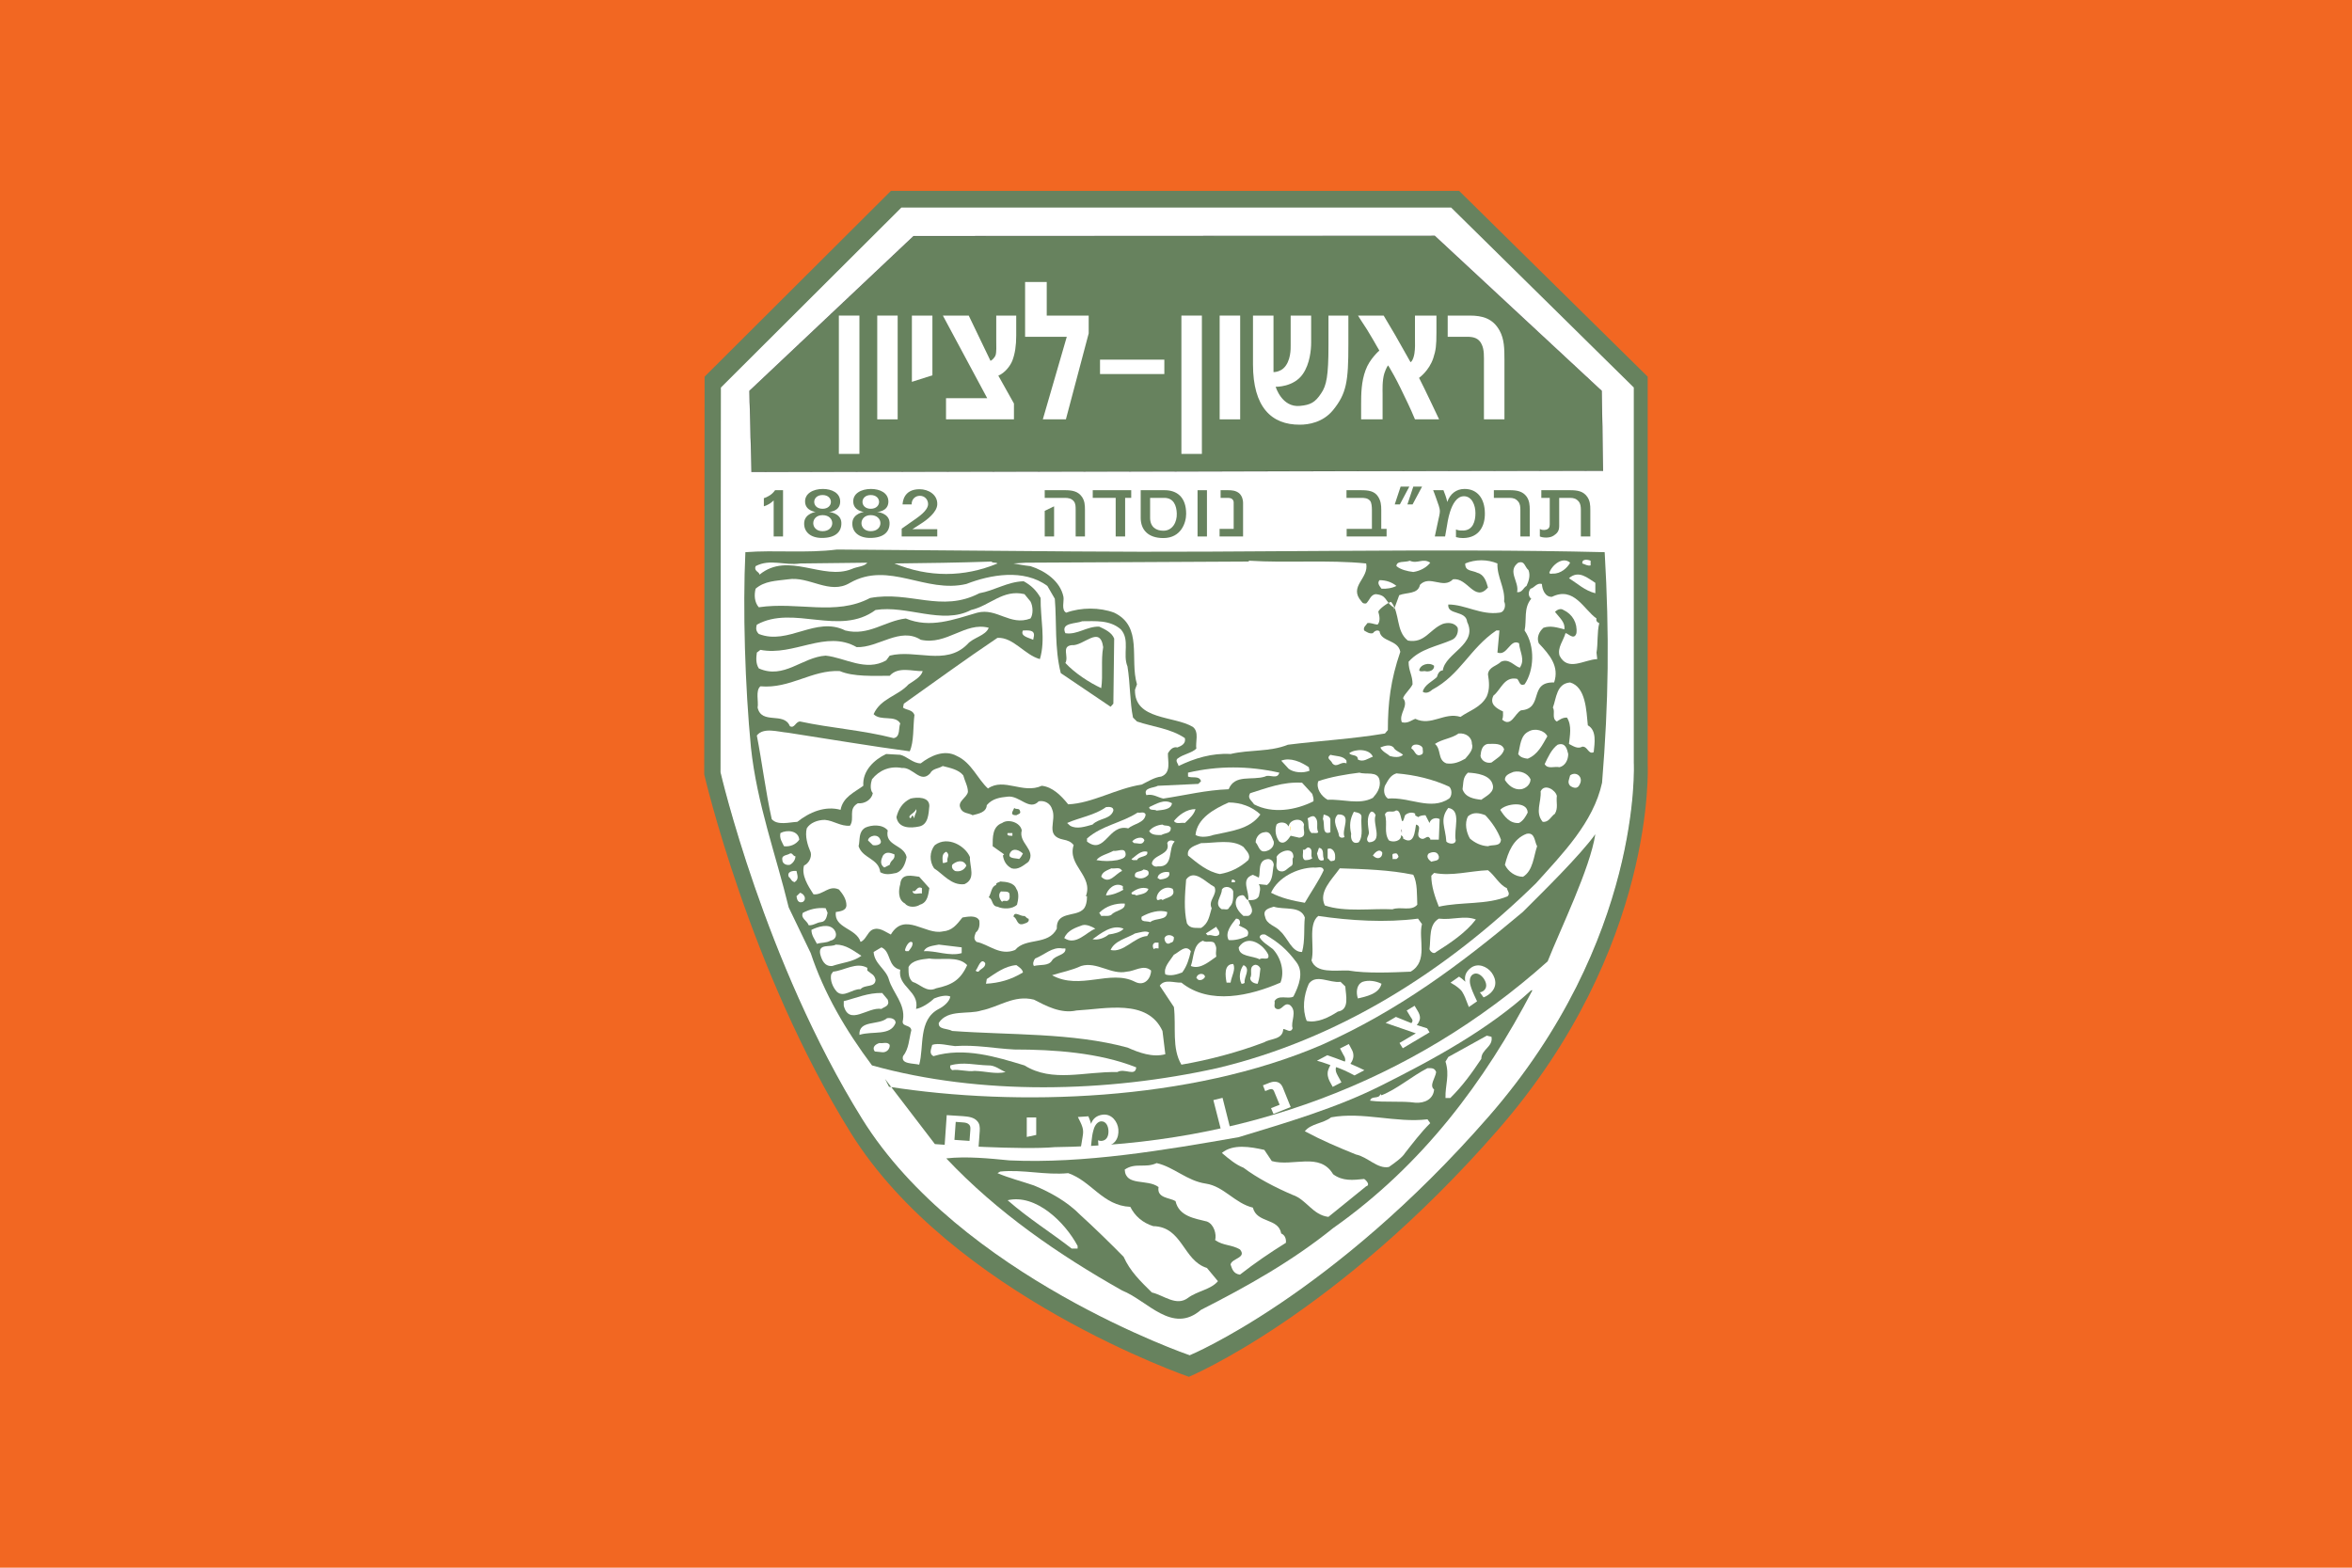 <?xml version="1.0" encoding="utf-8"?>
<!-- Generator: Adobe Illustrator 15.0.0, SVG Export Plug-In . SVG Version: 6.00 Build 0)  -->
<!DOCTYPE svg PUBLIC "-//W3C//DTD SVG 1.1//EN" "http://www.w3.org/Graphics/SVG/1.1/DTD/svg11.dtd">
<svg version="1.1" id="Layer_1" xmlns="http://www.w3.org/2000/svg" xmlns:xlink="http://www.w3.org/1999/xlink" x="0px" y="0px"
	 width="1766.846px" height="1177.897px" viewBox="0 0 1766.846 1177.897" enable-background="new 0 0 1766.846 1177.897"
	 xml:space="preserve">
<rect fill="#F26722" width="1766.846" height="1177.897"/>
<g>
	<path fill="#67825E" d="M669.265,143.42h426.851l141.639,139.584v291.449c0,0,6.995,137.625-112.741,274.759
		c-121.684,139.421-231.908,185.266-231.908,185.266S714.893,973.207,638.961,850.96
		c-75.974-122.219-109.948-269.144-109.948-269.144l0.287-298.813L669.265,143.42z"/>
	<path fill="#FFFFFF" d="M677.308,156.422h412.637l136.924,134.938v281.746c0,0,6.759,133.038-108.988,265.607
		c-117.628,134.775-224.186,179.096-224.186,179.096s-172.276-59.231-245.681-177.409
		c-73.442-118.148-106.286-260.18-106.286-260.18l0.278-288.86L677.308,156.422z"/>
	<path fill="none" stroke="#FFFFFF" stroke-width="0.906" stroke-miterlimit="3.864" d="M677.308,156.422h412.637l136.924,134.938
		v281.746c0,0,6.759,133.038-108.988,265.607c-117.628,134.775-224.186,179.096-224.186,179.096s-172.276-59.231-245.681-177.409
		c-73.442-118.148-106.286-260.18-106.286-260.18l0.278-288.86L677.308,156.422z"/>
	<path fill="#94B845" d="M1112.412,417.455c-12.235,0.595-17.999,6.944-30.196,6.944c-16.319,0-25.632-4.604-41.896-6.944
		c0,4.03-4.621,5.167-4.621,9.246c0,7.957,13.985,7.957,13.985,16.005c0,9.734-6.994,14.296-6.994,24.058
		c0,11.449,16.266,13.749,16.266,25.219c0,20.598-4.576,33.138-13.923,51.493c10.424,1.132,16.252,2.313,26.732,2.313
		c24.432,0,36.598-16.582,52.243-34.388c10.506-11.978,25.59-17.701,25.59-34.34c0-27.488-11.639-59.605-39.496-59.605
		c-21.499,0-38.337,6.31-51.146,22.958L1112.412,417.455z"/>
	<path fill="none" stroke="#3B4A85" stroke-width="0.208" stroke-miterlimit="3.864" d="M1112.412,417.455
		c-12.235,0.595-17.999,6.944-30.196,6.944c-16.319,0-25.632-4.604-41.896-6.944c0,4.03-4.621,5.167-4.621,9.246
		c0,7.957,13.985,7.957,13.985,16.005c0,9.734-6.994,14.296-6.994,24.058c0,11.449,16.266,13.749,16.266,25.219
		c0,20.598-4.576,33.138-13.923,51.493c10.424,1.132,16.252,2.313,26.732,2.313c24.432,0,36.598-16.582,52.243-34.388
		c10.506-11.978,25.59-17.701,25.59-34.34c0-27.488-11.639-59.605-39.496-59.605c-21.499,0-38.337,6.31-51.146,22.958
		L1112.412,417.455z"/>
	<polygon fill="#67825E" points="564.599,354.609 562.978,293.719 686.266,177.404 1077.891,177.297 1203.223,293.719 
		1204.188,353.728 	"/>
	<polygon fill="none" stroke="#1B181D" stroke-width="0.146" stroke-miterlimit="3.864" points="564.599,354.609 562.978,293.719 
		686.266,177.404 1077.891,177.297 1203.223,293.719 1204.188,353.728 	"/>
	<path fill="#FFFFFF" d="M632.354,374.499c0.903,3.508-1.495,4.064-3.605,5.554c-2.896,0.304-6.425-0.356-6.425-3.501
		c-0.344-1.796,0-3.828,2.07-4.145C627.359,372.167,630.302,372.406,632.354,374.499"/>
	<path fill="#FFFFFF" d="M671.899,374.499c1.169,3.152-1.476,4.928-4.082,4.928c-2.696,1.169-3.56-1.775-5.104-2.875
		c-1.16-2.621,2.128-3.828,3.606-4.145C668.62,372.167,670.424,372.723,671.899,374.499"/>
	<path fill="#67825E" d="M806.53,414.33c134.372,1.188,270.776-2.579,398.925,0.559c3.588,62.319,2.992,112.133-1.966,173.215
		c-6.51,29.937-29.87,53.526-49.698,75.609c-68.457,66.958-149.076,117.313-239.46,138.86
		c-82.956,18.353-177.745,20.656-259.281-2.072c-19.778-26.438-35.986-54.093-46.035-84.374l-16.541-34.34
		c-9.406-38.978-23.916-77.997-28.354-120.168c-4.46-45.963-6.174-104.185-4.18-146.731c22.477-1.728,45.777,0.926,68.819-1.986
		L806.53,414.33z"/>
	<path fill="#FFFFFF" d="M1179.499,422.789c-2.069,3.825-7.061,8.446-12.944,8.186c-0.971,0-2.093,0.569-2.725-0.591
		C1165.842,424.495,1173.945,417.859,1179.499,422.789"/>
	<path fill="#FFFFFF" d="M1194.878,424.819c-2.348,0.557-4.189-0.864-6.203-1.455c-0.557-3.761,4.448-2.872,6.203-2.055V424.819z"/>
	<path fill="#FFFFFF" d="M1026.282,423.365c2.333,11.353-13.596,17.164-3.528,28.537c0.902,1.496,2.016,1.724,3.528,1.496
		c2.599-2.39,3.224-6.426,7.089-6.985c8.581,0.806,6.664,4.922,12.888,9.611c1.734-0.327,0.363,3.529,1.188,1.169
		c1.268-3.71,2.417-6.186,3.652-9.975c5.623-2.315,14.146-0.574,15.613-7.823c7.382-7.632,17.431,3.5,24.767-4.103
		c10.989-1.707,16.303,17.765,26.305,6.155c-1.161-4.144-2.666-9.685-7.933-11.064c-3.909-2.034-9.442-0.941-9.135-7.02
		c7.646-3.185,16.519-3.185,24.172,0c-0.337,10.518,5.928,18.333,5.027,28.537c1.466,2.587,0.604,8.131-3.521,8.438
		c-13.902,2.014-25.679-6.146-38.424-6.146c-0.911,8.161,13.292,4.131,14.189,13.123c8.276,16.897-16.566,23.315-18.294,36.403
		c-2.685,0-3.814,2.875-4.421,4.919c-3.002,3.174-9.463,5.801-10.653,11.085c2.31,1.726,5.302,0.239,7.06-1.465
		c21.295-11.372,28.104-30.858,48.164-44.534h2.379l-1.507,16.57c7.421,2.953,9.444-10.711,16.245-6.989
		c0.554,6.738,4.747,12.242,0.554,18.388c-4.113-1.235-8.208-7.307-14.153-4.459c-3.247,3.224-9.146,3.837-9.75,9.36
		c0.91,5.831,1.454,11.06-0.882,16.611c-4.409,8.446-13.271,10.744-19.755,15.455c-12.111-3.854-21.939,7.238-33.926,1.44
		c-2.733,0.892-5.637,3.749-10.145,2.568c-2.568-6.385,5.668-12.485,0.909-18.073c1.206-3.406,5.374-6.646,7.147-10.407
		c0-6.961-2.975-9.972-2.975-16.955c8.554-9.834,21.564-11.561,32.736-16.548c3.625-1.765,4.784-6.072,4.133-9.012
		c-2.35-4.047-7.604-4.047-11.161-2.897c-10.011,4.122-13.608,14.864-26.282,12.513c-9.158-7.239-5.736-20.607-12.552-29.053
		c-2.083,0.296-9.32,5.436-9.599,7.488c0.88,2.953,1.705,7.25-0.617,9.609c-2.664-0.26-5.561-1.707-7.648-1.124
		c-0.886,1.697-3.301,2.905-2.398,5.515c2.04,1.19,3.846,2.607,6.521,2.033c1.129-1.457,3.241-2.858,5.023-1.457
		c1.171,8.169,13.857,6.136,15.623,15.44c-7.321,21.208-9.351,38.699-9.351,58.798l-2.198,2.59
		c-24.479,4.083-49.571,5.502-72.895,8.438c-13.869,5.571-28.344,3.488-43.072,6.961c-13.936-0.823-27.186,3.242-39.049,9.033
		c-0.247-1.736-2.627-3.78-0.884-5.512c4.507-3.521,10.742-4.105,14.224-7.568c-0.824-4.631,2.302-12.523-2.608-16.302
		c-13.951-8.459-44.031-4.969-43.479-27.92l1.495-4.069c-5.646-18.986,4.672-43.379-17.144-53.851
		c-10.896-4.066-24.798-4.066-36.019,0c-3.862-2.016-1.472-8.687-2.067-11.902c-2.379-11.707-13.609-19.502-24.791-23.061
		c-5.311-0.557-9.212-1.421-12.752-2.012l9.158-0.576l167.165-0.855l0.873-0.624C966.257,423.113,997.92,420.485,1026.282,423.365"
		/>
	<path fill="#FFFFFF" d="M1074.412,422.789c-2.349,3.155-7.059,6.155-12.724,6.98c-4.711-0.576-9.492-1.775-12.678-4.393
		c0-4.316,6.493-2.587,10.027-4.066C1064.919,423.956,1068.783,419.028,1074.412,422.789"/>
	<path fill="#FFFFFF" d="M749.323,423.365c-25.202,10.518-51.762,10.518-77.424,0c22.745-0.251,49.002-0.576,72.867-1.431
		C746.021,423.365,748.094,422.243,749.323,423.365"/>
	<path fill="#FFFFFF" d="M651.533,422.789c-2.11,2.912-7.689,2.912-11.556,4.681c-21.842,9.012-47.762-13.428-69.415,4.294
		c-0.221-2.311-4.42-2.57-2.934-6.387c10.892-5.773,21.882-0.258,33.407-2.012L651.533,422.789z"/>
	<path fill="#FFFFFF" d="M1148.218,428.351c1.537,4.045,0.261,8.131-1.477,11.89c-2.349,1.208-3.24,5.252-7.075,4.664
		c1.772-7.857-7.682-15.71,0.816-22.106C1145.542,421.069,1145.293,425.953,1148.218,428.351"/>
	<path fill="#FFFFFF" d="M786.787,440.24l5.6,9.646c1.495,17.742-0.299,36.979,4.49,55.867l37.422,25.274l2.074-2.311l0.613-48.93
		c-1.803-4.613-6.827-6.887-11.246-8.976c-9.439-0.254-16.562,6.405-25.434,4.947c-3.795-8.13,8.016-6.98,12.735-8.994
		c9.396,0,20.662-1.171,28.968,6.136c7.068,8.056,1.169,18.604,4.975,27.85c2.094,12.827,1.777,27.116,4.155,38.43l2.98,2.933
		c12.113,4.066,25.396,5.257,35.978,12.485c0.943,4.144-2.617,5.872-5.609,7.011c-3.211-0.834-5.608,1.754-7.111,4.346
		c-0.243,5.826,2.713,14.593-4.99,17.51c-5.289,0.582-10.017,3.759-14.748,6.039c-19.192,2.934-36.906,14.019-55.183,14.844
		c-5.36-6.654-11.804-13.082-19.858-13.941c-14.155,6.406-28.311-6.36-40.41,2.031c-7.689-6.94-12.407-19.493-23.357-24.402
		c-9.427-5.257-20.072,0-27.157,5.532c-5.878,0-10.336-5.291-15.371-6.445l-10.596-0.594c-8.842,4.163-17.98,12.591-17.154,23.878
		c-6.741,4.985-15.294,8.407-17.098,18.066c-11.596-3.224-23.415,1.773-32.487,9.025c-5.908,0.294-15.077,2.903-19.227-2.055
		c-4.69-21.229-7.394-43.661-11.19-62.8c4.947-6.463,15.975-2.685,23.34-2.108c30.424,4.679,63.16,10.241,91.517,13.972
		c3.3-7.221,2.389-18.326,3.549-27.34c-1.477-4.083-5.908-3.46-8.591-5.506l0.613-2.943c23.875-16.882,46.047-33.168,70.346-49.468
		c12.031-0.574,20.263,12.803,31.853,15.969c4.424-14.531,0.308-30.506,0.579-45.905c-3.225-5.831-7.346-9.609-12.736-12.575
		c-12.092,0.301-21.835,6.974-33.343,9.016c-28.612,14.835-51.972-2.042-82.053,3.559c-25.756,13.633-54.062,2.59-83.608,6.961
		c-3.305-3.779-3.555-9.293-2.386-13.942c6.81-5.85,15.095-5.85,24.261-7.039c16.149-2.629,31.249,11.926,46.623,2.654
		c29.293-16.637,56.729,8.135,87.453,0.823C743.941,431.771,769.019,427.162,786.787,440.24"/>
	<path fill="#FFFFFF" d="M1198.436,437.941v7.801c-8.016-2.031-13.318-7.217-19.811-11.305
		C1186.026,427.994,1192.799,434.438,1198.436,437.941"/>
	<path fill="#FFFFFF" d="M1049.011,440.24c-3.271,1.765-7.991,2.33-11.211,2.091c-1.21-1.803-3.597-4.105-1.477-6.416
		C1041.02,435.916,1045.451,437.305,1049.011,440.24"/>
	<path fill="#FFFFFF" d="M1165.842,448.429c16.608-8.189,23.936,9.615,33.476,16.282c-0.585,1.745,0.54,2.917,2.063,3.512
		c-1.748,6.95-0.875,15.418-2.063,22.081l0.54,4.913c-9.715,0.331-22.134,9.692-28.319-2.601
		c-1.755-6.043,2.954-11.315,4.472-16.858c1.714-0.251,6.44,5.829,8.223,0c0.885-7.535-2.922-14.268-9.74-17.434
		c-2.054-1.485-4.709-0.279-6.404,1.401c3.45,4.419,7.922,7.903,7.058,13.174c-5.629-1.534-10.427-2.98-15.687-1.225
		c-3.264,2.931-5.297,7.247-3.541,11.64c8.266,8.737,15.62,17.435,11.546,29.458c-19.544-0.574-7.453,19.725-24.845,20.933
		c-4.728,2.308-7.376,13.052-14.194,6.952c0.875-1.695,0.644-4.065,0.644-6.101c-5.053-2.338-10.375-5.56-7.174-11.909
		c5.639-4.388,8.021-14.593,17.771-12.587c1.772,1.504,1.772,5.856,5.627,4.13c7.021-10.222,8.218-28.516,0-40.465
		c1.715-7.825-0.91-16.886,4.986-23.839c-2.359-1.784-2.359-5.274-0.524-7.554c2.884-0.634,4.657-4.645,8.534-3.562
		C1158.508,442.905,1160.655,448.669,1165.842,448.429"/>
	<path fill="#FFFFFF" d="M774.1,451.902c2.054,3.795,2.054,9.895,0,12.81c-15.358,5.845-25.104-8.169-39.907-4.372
		c-18.002,5.253-35.442,11.939-53.738,4.372c-15.612,1.745-28.048,13.385-45.451,9.014c-22.189-11.047-42.778,11.352-64.995,2.607
		c-1.988-2.022-2.379-4.054-1.45-6.998c27.453-15.152,61.974,9.042,89.17-11.011c23.609-3.834,50.21,11.335,71.745,0
		c14.202-3.241,23.942-15.753,40.121-11.911L774.1,451.902z"/>
	<path fill="#FFFFFF" d="M742.744,471.675c-2.35,6.117-11.775,7.247-16.194,12.539c-16.282,16.246-38.732,3.473-58.196,8.403
		l-2.647,3.566c-15.36,8.728-30.992-2.1-45.481-3.566c-17.71,1.169-31.288,18.037-50.199,9.599
		c-2.396-3.742-1.994-8.132-1.468-11.919l2.675-2.025c25.336,4.969,48.992-15.371,72.303-2.042
		c16.292,0.636,32.525-15.418,48.138-5.542C711.179,485.077,725.024,466.975,742.744,471.675"/>
	<path fill="#FFFFFF" d="M776.709,477.792l-0.556,2.895c-2.936-1.438-10.04-2.59-7.7-6.97
		C771.713,473.716,777.322,472.891,776.709,477.792"/>
	<path fill="#FFFFFF" d="M828.722,486.229c-1.793,9.953,0,21-1.469,30.817c-9.148-4.274-19.831-11.294-26.936-18.889
		c2.779-4.926-3.222-12.496,4.757-13.416C813.942,485.662,826.314,469.321,828.722,486.229"/>
	<path fill="#67825E" d="M1077.307,500.242c0.318,3.478-3.845,4.879-7.049,3.976c-1.466,0-3.25,0.692-4.15-0.499
		C1066.712,499.367,1073.462,497.235,1077.307,500.242"/>
	<path fill="#FFFFFF" d="M693.151,504.218c-1.152,4.411-6.771,7.346-10.647,9.985c-7.947,8.773-20.941,10.402-26.235,22.389
		c5.294,5.512,16.246,0.307,20.022,7.01c-1.455,2.865,0.318,10.136-4.959,10.996c-23.598-6.059-47.299-7.524-70.296-12.494
		c-3.489,0-4.142,5.554-7.689,3.499c-4.401-11.047-21.25-0.864-24.223-13.944c0.884-4.38-1.782-12.788,2.108-15.992
		c22.44,1.977,38.635-12.526,59.615-11.449c10.329,4.411,25.421,3.54,37.506,3.54C674.836,500.459,685.479,504.544,693.151,504.218"
		/>
	<path fill="#FFFFFF" d="M1192.799,544.98c6.834,3.808,5.081,13.419,4.41,20.168c-4.086,1.964-4.41-4.374-8.534-4.155
		c-3.549,2.053-7.067-0.524-10.05-2.042c0.605-6.078,2.357-13.598-1.469-19.762c-3.221-0.238-5.916,1.814-7.64,2.923
		c-4.163-2.355-0.972-7.315-2.975-10.453c2.656-7.063,2.656-18.083,12.964-18.887
		C1191.295,516.245,1191.646,533.697,1192.799,544.98"/>
	<path fill="#FFFFFF" d="M1162.381,553.22c-3.863,6.634-7.036,13.635-14.757,16.834c-2.628-0.279-5.581-0.917-7.142-3.527
		c1.561-5.745,1.561-13.886,7.735-16.858C1152.968,546.757,1160.376,548.788,1162.381,553.22"/>
	<path fill="#FFFFFF" d="M1105.717,558.952c1.451,4.103-2.327,7.903-5.001,11.103c-4.164,2.324-8.605,4.357-14.212,3.512
		c-6.781-2.667-3.549-10.511-8.565-14.614c5.575-3.74,12.41-4.008,17.74-7.823C1101.013,550.544,1105.717,553.744,1105.717,558.952"
		/>
	<path fill="#FFFFFF" d="M1129.915,563.055c-1.183,4.703-5.899,7-9.506,9.882c-3.787,0.898-7.63-1.412-8.255-4.913
		c0.338-3.739,1.178-8.457,5.618-9.072C1122.203,558.952,1128.425,558.107,1129.915,563.055"/>
	<path fill="#FFFFFF" d="M1068.792,562.48c-0.335,0.574,1.18,4.047-1.438,4.641c-4.133,1.766-4.525-3.759-7.094-4.641
		C1060.26,557.849,1068.205,558.962,1068.792,562.48"/>
	<path fill="#FFFFFF" d="M1178.068,566.527c0,4.163-2.059,8.784-6.53,9.917c-3.853-0.883-8.831,1.746-11.162-2.321
		c2.331-4.978,5.218-11.335,9.708-14.557C1176.01,557.553,1177.156,562.788,1178.068,566.527"/>
	<path fill="#FFFFFF" d="M1053.977,567.121c-2.34,2.342-7.086,1.773-9.964,0.913c-1.801-1.794-5.655-3.204-7.076-6.426
		c2.927-1.139,7.278-2.657,9.954,0C1047.774,563.938,1052.196,565.399,1053.977,567.121"/>
	<path fill="#FFFFFF" d="M1031.29,568.561c-3.55,1.208-7.105,4.375-11.237,2.129c0-4.163-4.729-2.416-6.493-4.748
		C1018.018,562.48,1028.881,562.48,1031.29,568.561"/>
	<path fill="#FFFFFF" d="M1011.499,571.533v2.033c-4.481-1.786-7.156,3.76-10.609,0c-0.937-2.667-5.022-3.512-1.502-6.445
		C1003.521,568.275,1009.139,567.757,1011.499,571.533"/>
	<path fill="#FFFFFF" d="M983.191,576.444l0.516,2.666c-4.956,1.975-11.812,1.429-15.659-1.477l-5.579-6.099
		C969.274,568.887,977.188,572.367,983.191,576.444"/>
	<path fill="#FFFFFF" d="M723.605,582.561c1.178,4.412,3.508,8.208,3.508,12.474c-0.901,4.444-7.979,7.029-5.675,11.999
		c1.569,4.372,6.298,3.701,9.176,5.482c4.21-1.111,10.347-2.003,10.662-7.557c4.171-4.945,9.791-5.792,15.659-6.385
		c8.88-1.152,16.273,11.046,23.359,3.49c4.641-0.861,8.813,1.748,10.018,5.85c3.858,8.688-5.932,20.042,8.578,22.956
		c2.942,0.576,5.637,1.427,7.648,4.105c-4.898,15.371,15.01,23.003,9.167,38.415h0.863c0,3.221-0.526,8.397-3.527,10.441
		c-5.974,4.938-19.773,1.141-19.16,13.97c-6.5,12.792-23.388,6.387-31.298,15.967c-11.517,4.669-19.84-4.305-28.988-6.069
		c-2.627-2.322-1.436-4.413-0.603-7.02c2.989-2.299,2.989-6.368,2.695-8.955c-2.093-4.43-8.872-2.954-12.681-2.36
		c-4.466,5.554-7.689,9.915-14.821,10.462c-12.945,2.925-28.674-15.085-38.971,2.34c-4.374-2.022-8.804-6.08-14.155-3.499
		c-3.527,2.011-4.715,7.629-8.612,9.031c-3.202-10.463-20.038-10.167-18.581-22.421c2.98-0.538,7.729-0.859,7.978-4.969
		c0-4.657-2.587-8.377-5.543-11.907c-7.679-3.784-12.175,4.402-19.216,3.529c-4.141-6.388-9.166-14.288-7.097-21.584
		c3.789-1.736,5.878-6.398,5.025-9.839c-2.397-5.532-4.419-12.246-2.973-18.083c2.359-4.066,7.979-6.396,13.598-6.396
		c6.771,0.574,11.814,4.965,18.873,4.372c3.854-5.524-1.765-12.485,5.941-16.867c4.95,0.573,10.302-2.621,11.213-7.565
		c-2.368-2.667-1.562-7.574-0.606-10.471c5.352-6.676,13.293-10.185,22.479-8.461c8.243-0.851,13.854,11.949,21.21,4.049
		c1.801-3.759,6.232-3.452,9.437-5.524C713.9,577.035,720.008,578.189,723.605,582.561"/>
	<path fill="#FFFFFF" d="M961.031,580.547c-1.546,5.524-7.407,0.912-10.682,2.917c-9.984,3.202-22.729-2.005-27.369,9.54
		c-17.146,0.621-31.939,4.418-49.105,7.011c-4.104-0.847-7.642-3.74-12.716-2.592c-2.685-5.829,5.667-5.244,8.611-7.017
		l30.416-1.421l2.016-2.011c-1.197-4.412-6.77-2.121-9.753-3.509v-2.917C914.926,575.312,937.682,575.312,961.031,580.547"/>
	<path fill="#FFFFFF" d="M1121.312,589.503c1.782,5.888-5.304,8.803-8.532,11.41c-5.611-0.632-12.063-1.745-14.107-7.919
		c0.834-5.18,0-8.688,4.035-12.446C1109.248,580.805,1119.557,582.273,1121.312,589.503"/>
	<path fill="#FFFFFF" d="M1149.755,585.497c0,4.006-3.587,6.94-7.136,7.507c-5.313,0.621-9.445-2.878-12.1-6.933
		c-0.282-3.798,3.826-4.986,6.46-6.117C1142.312,578.821,1147.624,581.084,1149.755,585.497"/>
	<path fill="#FFFFFF" d="M1036.323,586.071c1.161,5.753-2.12,10.204-5.033,13.409c-10.039,5.491-22.708,0.801-33.948,1.433
		c-4.764-2.607-8.877-8.476-7.074-13.931c9.126-3.251,21.231-5.263,30.983-6.443
		C1026.282,582.262,1034.816,579.109,1036.323,586.071"/>
	<path fill="#FFFFFF" d="M1088.603,591.038c2.292,1.956,2.292,6.963,0,8.977c-13.872,9.357-29.858-1.43-46.027,0
		c-3.085-2.321-3.317-6.39-2.188-9.609c2.188-3.74,3.819-7.845,8.623-9.331C1063.221,582.262,1076.443,585.497,1088.603,591.038"/>
	<path fill="#FFFFFF" d="M1186.611,589.503c-1.494,3.49-4.676,2.665-7.105,0.903c-2.35-2.592-0.621-4.909,0-7.845
		C1184.226,579.109,1189.783,584.046,1186.611,589.503"/>
	<path fill="#FFFFFF" d="M985.789,596.505c0.546,1.81,1.178,3.51,0.893,5.56c-13.31,6.695-30.703,9.571-44.609,2.291
		c-2.042-3.152-5.291-4.631-2.923-8.388c12.38-3.789,24.469-8.745,38.978-7.853L985.789,596.505z"/>
	<path fill="#FFFFFF" d="M1169.517,598c-0.615,5.214,1.15,8.756-1.429,13.405c-3.07,2.005-4.529,6.635-9.208,6.08
		c-5.925-7.232-0.939-14.537-1.534-22.958C1160.376,588.381,1168.545,593.625,1169.517,598"/>
	<path fill="#67825E" d="M698.136,605.555c-0.584,6.08-0.807,13.998-7.624,15.429c-6.808,1.429-15.676,1.429-17.086-7.009
		c1.41-5.811,4.392-11.027,10.613-13.953C688.997,598.813,698.136,598.594,698.136,605.555"/>
	<path fill="#FFFFFF" d="M880.414,603.522c-0.689,4.95-7.152,4.95-11.546,5.532c-1.495-1.139-5.601,0.327-5.601-2.617
		C868.561,604.106,874.479,600.023,880.414,603.522"/>
	<path fill="#FFFFFF" d="M946.819,611.961c-7.986,11.372-22.755,12.494-35.425,15.418c-2.921,1.139-9.441,2.339-13.31,0
		c1.192-12.792,14.512-19.794,24.902-24.432C932.034,602.948,940.617,606.112,946.819,611.961"/>
	<path fill="#FFFFFF" d="M1147.624,610.513c-1.468,2.897-3.241,6.089-6.503,7.845c-7.075,0.621-11.206-5.268-14.135-9.886
		C1131.052,603.791,1147.305,601.491,1147.624,610.513"/>
	<path fill="#FFFFFF" d="M836.383,609.048c-2.084,6.711-10.903,5.532-15.65,10.501c-5.3,1.427-11.795,3.784-16.858,0.851
		l-2.233-2.034c9.072-4.044,20.798-5.839,29.181-11.919C833.142,606.112,836.621,606.112,836.383,609.048"/>
	<path fill="#67825E" d="M766.121,609.048c1.229,2.598-1.438,2.598-2.626,3.479c-1.806,0-3.911-0.239-2.962-2.599l1.398-2.895
		C763.13,608.472,765.566,607.034,766.121,609.048"/>
	<path fill="#FFFFFF" d="M1093.553,631.446c-0.262,3.519-5.582,2.616-7.049,0.865c-0.644-10.706-5.315-16.562,1.467-25.277
		C1098.29,608.76,1091.797,623.316,1093.553,631.446"/>
	<path fill="#FFFFFF" d="M686.955,614.876l-1.477-2.36l-1.439,2.36c-3.307-2.016,3.511-3.817,4.112-6.961
		C689.276,609.929,686.706,611.961,686.955,614.876"/>
	<path fill="#FFFFFF" d="M898.076,607.915c-1.12,4.047-4.103,6.673-7.979,10.443c-2.617-0.567-6.443,1.195-8.246-1.448
		C885.363,612.527,891.289,607.915,898.076,607.915"/>
	<path fill="#FFFFFF" d="M1055.504,612.527c1.474-1.468,4.983-2.906,7.717-1.122c-0.921,1.685,1.459,1.685,2.023,2.57
		c1.454-1.115,3.539-1.448,5.6-1.448l3.021,5.839c0.866-3.49,4.978-4.391,7.614-2.933l-0.613,15.438h-6.453
		c0.318-1.161-0.938-1.459-1.228-2.022c-2.341-0.338-3.213,2.329-5.831,1.16c-5.054-2.304,1.975-9.033-3.606-10.46
		c-0.919,4.627-1.188,16-9.771,10.46c0.402-1.16-0.554-1.747-1.438-2.629c0.299,4.67-5.907,5.829-9.178,4.066
		c-4.103-6.102-0.774-12.467-2.973-19.485c1.564-4.038,5.65-0.902,8.047-2.914C1053.737,607.32,1051.923,625.098,1055.504,612.527"
		/>
	<path fill="#FFFFFF" d="M1022.765,613.976c-0.662,6.414,1.736,13.961-2.108,18.906c-4.748,1.806-6.227-2.607-5.643-6.394
		c-1.463-6.396-0.878-11.055,2.027-16.56C1019.228,610.513,1022.985,610.735,1022.765,613.976"/>
	<path fill="#FFFFFF" d="M1033.371,612.527c-2.666,6.452,6.119,19.784-5.025,20.368c-3.249-2.341,0.27-4.958,0-7.551
		c-0.605-4.945-2.063-11.608,1.516-15.416C1031.56,609.372,1033.024,611.405,1033.371,612.527"/>
	<path fill="#FFFFFF" d="M860.622,611.961c-0.613,6.396-9.187,7.018-13.078,10.452c-14.961-3.78-17.385,20.396-30.975,9.898v-2.302
		c11.29-9.917,26.037-11.651,38.061-19.496C856.74,611.059,859.433,609.372,860.622,611.961"/>
	<path fill="#FFFFFF" d="M1127.533,630.871c-0.278,5.523-6.529,3.48-9.761,4.948c-5.28-0.256-9.991-2.616-13.588-5.81
		c-2.653-4.67-4.111-11.375-1.478-16.59c3.818-3.49,8.535-2.684,13.071-0.903C1120.772,617.791,1125.099,624.176,1127.533,630.871"
		/>
	<path fill="#FFFFFF" d="M999.394,615.433v9.912c-6.815,2.601-3.82-6.711-5.626-9.912l0.611-3.472
		C996.125,612.536,998.784,613.101,999.394,615.433"/>
	<path fill="#FFFFFF" d="M1010.039,628.837c-1.195,0.881-3.565,0.881-4.17-0.881c-0.298-4.374-5.916-11.047-0.883-15.995
		C1016.207,611.414,1007.374,623.583,1010.039,628.837"/>
	<path fill="#FFFFFF" d="M990.277,625.345c-1.188,1.154-3.311,0.232-5.056,0.581c-3.26-2.927-1.751-7.559-2.951-11.049
		c1.805-0.894,2.951-2.016,5.004-1.457C991.401,616.916,988.159,620.984,990.277,625.345"/>
	<path fill="#FFFFFF" d="M979.604,619.553c-1.153,4.348,2.657,8.958-3.576,9.858l-6.463-1.465c-1.775,2.62-4.709,7.019-8.533,4.365
		c-2.668-3.474-3.588-8.41-2.092-12.758c1.726-2.068,6.174-2.068,7.997,0l1.111,1.431
		C968.673,615.433,978.127,613.724,979.604,619.553"/>
	<path fill="#67825E" d="M767.559,623.909c-2.662,9.601,10.972,14.505,5.075,23.571c-3.845,2.867-7.95,6.366-12.726,4.936
		c-4.496-2.329-5.956-6.138-6.493-9.606l0.872-0.892l-8.588-6.099c0-6.635-0.252-14.826,7.132-17.452
		C757.262,615.106,766.429,617.791,767.559,623.909"/>
	<path fill="#67825E" d="M666.883,623.909c-2.414,11.909,12.095,10.441,14.164,20.04c-0.9,4.933-2.934,10.202-7.621,11.93
		c-4.496,0.853-8.008,1.775-12.149-0.518c-1.21-10.509-13.263-10.222-16.284-19.542c1.229-4.948-0.306-10.721,5.035-13.961
		C654.487,619.826,662.714,618.979,666.883,623.909"/>
	<path fill="#FFFFFF" d="M879.516,621.857c0.197,4.642-3.877,3.72-7.129,5.534c-2.616,0-7.38,0.324-9.119-2.927
		c2.016-2.858,6.19-4.638,9.994-4.911C875.093,620.993,878.007,619.553,879.516,621.857"/>
	<rect x="968.97" y="620.984" fill="#FEEA9A" width="0.606" height="2.917"/>
	<polygon fill="#534741" points="1053.076,625.925 1052.538,622.987 1053.076,623.909 	"/>
	<path fill="#FFFFFF" d="M600.422,630.871c-2.347,3.48-6.749,5.523-11.477,4.948c-1.468-3.194-3.558-5.81-2.674-9.893
		C591.025,623.323,599.789,623.909,600.422,630.871"/>
	<path fill="#FFFFFF" d="M956.858,632.311c0.585,3.238-2.042,6.099-5.053,6.98c-5.907,2.031-5.907-3.473-8.551-6.396
		c0-3.723,2.98-7.318,6.526-7.551C954.502,624.176,955.393,629.411,956.858,632.311"/>
	<path fill="#FFFFFF" d="M760.533,627.946c-1.545,0-4.488,0.316-3.606-2.031h3.606V627.946z"/>
	<path fill="#FFFFFF" d="M1154.7,635.818c-2.591,7.31-2.956,18.333-10.596,22.958c-5.896,0-11.277-4.066-13.599-8.997
		c2.321-9.261,6.167-19.504,16.235-23.28C1153.185,625.089,1152.631,632.311,1154.7,635.818"/>
	<path fill="#FFFFFF" d="M661.276,630.871c2.051,3.828-3.26,4.692-5.609,4.105l-3.617-3.518
		C652.406,627.957,659.512,625.925,661.276,630.871"/>
	<path fill="#FFFFFF" d="M859.674,631.446c-1.42,3.796-4.401,2.053-7.039,2.053c-0.892,0.277-1.495-0.882-2.098-1.188
		C852.072,629.71,858.792,627.705,859.674,631.446"/>
	<path fill="#FFFFFF" d="M882.437,632.311c-5.312,4.945-0.284,19.512-12.677,18.64c-1.792,0.593-3.861-0.329-4.477-2.069
		c0.615-6.964,14.441-6.332,11.555-15.382C877.719,630.871,880.635,631.187,882.437,632.311"/>
	<path fill="#67825E" d="M728.628,643.959c-0.315,7.299,4.681,16.349-4.103,20.357c-9.839,1.227-16.033-7.593-22.83-11.887
		c-3.56-5.238-3.56-12.498,0.604-17.465C712.061,627.705,725.329,635.818,728.628,643.959"/>
	<path fill="#FFFFFF" d="M934.131,636.394c2.017,2.897,5.899,5.831,3.551,9.878c-6.214,5.56-13.261,9.089-21.279,10.452
		c-9.185-1.691-16.5-7.854-23.953-13.925c-1.16-6.146,5.9-7.556,9.76-9.299C912.597,633.5,925.828,630.275,934.131,636.394"/>
	<path fill="#FFFFFF" d="M985.789,644.852c-1.446,1.149-3.238,1.427-5.601,1.427c-2.637-1.683-0.86-5.253-1.438-7.864
		c2.311,0.883,2.577-2.596,4.956-1.386C986.682,638.735,984.075,642.561,985.789,644.852"/>
	<path fill="#FFFFFF" d="M994.379,644.852v1.427c-4.439,1.449-4.102-2.615-5.023-4.956l1.461-4.294
		C995.227,637.584,993.219,643.128,994.379,644.852"/>
	<path fill="#FFFFFF" d="M1002.941,642.798c0,2.053,0.57,4.047-2.052,4.047c-1.81,0.882-2.388-1.399-3.555-1.994v-7
		C1000.555,636.394,1002.941,640.173,1002.941,642.798"/>
	<path fill="#FFFFFF" d="M768.442,641.322c-0.884,1.476-1.514,2.934-2.876,4.124c-2.437-0.861-9.521,0-6.578-4.928
		C761.348,636.652,766.121,639.07,768.442,641.322"/>
	<path fill="#FFFFFF" d="M845.558,641.322c0.54,3.826-3.884,4.124-6.234,4.95c-5.626,0.92-10.018,0.92-15.657,0
		c2.405-3.474,8.535-4.643,12.717-6.981C839.603,639.932,844.898,636.394,845.558,641.322"/>
	<path fill="#FFFFFF" d="M971.634,643.959c-1.733,2.042,0.887,5.553-2.069,6.991c-2.639,1.479-4.459,4.939-8.533,3.469
		c-3.884-1.99-1.229-6.94-2.083-10.46C960.389,639.932,971.634,635.242,971.634,643.959"/>
	<path fill="#FFFFFF" d="M1038.357,640.519c0.326,3.441-2.659,5.482-5.604,3.441l-1.464-1.161
		C1032.419,641.025,1035.988,637.028,1038.357,640.519"/>
	<path fill="#FFFFFF" d="M711.789,647.48c-1.205,0.565-2.395,1.122-3.603,0.844c0-3.176-1.112-6.695,2.666-8.393
		C714.171,642.798,710.853,643.959,711.789,647.48"/>
	<path fill="#FFFFFF" d="M861.799,639.944c1.155,4.322-6.213,2.854-7.679,6.334c-1.485-0.277-3.269,0.567-4.142-0.832
		C853.209,643.384,856.729,638.735,861.799,639.944"/>
	<path fill="#FFFFFF" d="M1080.865,643.375c0.613,3.817-3.559,3.205-5.658,4.105c-2.022-1.479-4.105-3.817-2.022-6.158
		C1075.852,639.932,1079.714,639.291,1080.865,643.375"/>
	<path fill="#FFFFFF" d="M671.899,641.917c0.615,4.361-2.684,3.808-3.546,7.862l-4.096,2.035c-3.826-2.592-2.12-6.378-0.948-9.016
		C665.706,639.541,668.917,640.785,671.899,641.917"/>
	<path fill="#FFFFFF" d="M597.547,643.375c0,2.626-1.87,5.236-4.183,6.396c-2.666,0.584-5.636-0.89-5.636-3.499
		c-0.881-4.047,3.585-3.474,5.636-4.95C595.36,640.519,595.677,643.375,597.547,643.375"/>
	<path fill="#FFFFFF" d="M1050.508,643.375c0.237,0.881-0.865,1.466-1.497,2.072h-2.973c0.584-1.487-1.227-4.124,1.475-4.124
		C1049.643,640.785,1049.854,641.928,1050.508,643.375"/>
	<path fill="#67825E" d="M1162.613,722.331c-101.846,91.04-229.144,137.845-370.237,139.578c-24.651,2.207-84.976-1.732-90.069-2.28
		l-37.465-48.952l2.976,5.86c95.678,14.948,226.033,11.217,325.279-31.55c57.302-25.623,103.255-59.759,150.724-99.669
		c15.389-15.36,42.791-42.183,54.605-58.531C1194.535,652.43,1172.325,697.84,1162.613,722.331"/>
	<path fill="#FFFFFF" d="M956.858,649.779c-1.177,5.253-0.269,11.354-5.053,15.169l-6.148-0.639c1.759,3.237,0.578,5.81,0,9.068
		c-1.79,3.234-5.292,2.927-7.976,2.927c0.871,3.451,4.987,7.533,1.468,10.978c-1.21,1.496-3.235,0.621-5.019,0.929
		c-3.854-3.239-6.8-7.574-5.599-11.906c0.558-2.053,1.745-3.205,3.502-3.49c3.614-1.21,2.979,2.836,5.647,3.49
		c1.151-6.501-6.205-15.748,3.499-19.014l4.477,2.106c1.458-4.044-1.245-13.402,7.081-13.951
		C955.131,645.715,956.59,647.183,956.858,649.779"/>
	<path fill="#FFFFFF" d="M725.954,650.355c-1.429,3.205-4.747,5.005-8.583,4.064c-1.746-1.15-2.685-2.597-2.053-4.649
		C717.949,647.192,723.605,645.148,725.954,650.355"/>
	<path fill="#FFFFFF" d="M994.379,653.846c-3.563,7.883-9.451,16.282-14.19,24.473c-8.86-1.468-17.72-3.529-25.372-7.55
		c5.283-11.67,19.784-18.646,31.865-18.954C989.355,652.416,993.469,650.087,994.379,653.846"/>
	<path fill="#FFFFFF" d="M1061.676,657.278c3.232,6.174,2.668,15.208,3.004,22.478c-4.434,5.206-12.743,1.141-18.642,3.462
		c-15.008-0.836-35.747,2.347-50.812-2.91c-4.949-10.181,5.328-19.501,11.247-27.879
		C1024.501,653.003,1044.215,653.56,1061.676,657.278"/>
	<path fill="#FFFFFF" d="M842.912,654.42c-5.061,2.052-9.486,10.52-15.648,4.343c0.583-3.731,4.658-4.929,7.68-6.333
		C837.571,653.003,841.366,650.951,842.912,654.42"/>
	<path fill="#FFFFFF" d="M862.674,657.278c-2.665,3.03-6.757,3.529-10.039,1.485c-0.898-4.929,4.095-3.172,6.472-5.494
		C861.505,653.834,863.538,653.834,862.674,657.278"/>
	<path fill="#FFFFFF" d="M1131.984,667.289c0.336,2.035,2.655,4.027,0.586,6.102c-15.336,6.634-34.865,4.044-51.705,7.862
		c-2.927-7.307-5.658-15.44-5.658-23.283l2.1-2.091c13.042,2.646,26.878-1.466,40.466-2.033
		C1122.844,657.654,1126.395,664.949,1131.984,667.289"/>
	<path fill="#FFFFFF" d="M598.333,654.42c0.634,3.224,2.089,6.137-1.438,8.403c-2.667-0.825-2.34-2.266-4.421-4.06
		C591.025,654.709,595.677,654.151,598.333,654.42"/>
	<path fill="#FFFFFF" d="M878.286,655.361c1.229,4.044-3.521,5.196-7.066,5.455c-0.559-1.159-2.063-0.258-1.449-2.04
		C870.317,656.463,874.479,654.413,878.286,655.361"/>
	<path fill="#FFFFFF" d="M912.325,666.408c2.601,5.764-5.107,10.204-2.1,15.964c-1.752,5.532-2.128,11.354-8.017,14.876
		c-3.859-0.262-8.235,0.802-10.582-3.522c-2.421-10.145-1.529-21.555-0.586-32.919C897.235,652.43,905.835,663.139,912.325,666.408"
		/>
	<path fill="#67825E" d="M698.136,667.289c-0.807,4.642-1.122,10.761-7.04,12.467c-2.952,2.042-8.839,2.319-11.238-0.881
		c-5.637-2.934-4.782-10.482-3.566-14.565c0.653-8.708,9.188-6.11,14.221-5.534L698.136,667.289z"/>
	<path fill="#FFFFFF" d="M927.967,662.322c-0.636,1.13-2.139,0.247-2.931,0.509l0.532-2.016
		C926.392,660.815,927.967,661.441,927.967,662.322"/>
	<path fill="#67825E" d="M763.495,667.846c2.32,3.185,1.401,8.459,0.508,11.911c-3.48,3.452-10.575,3.452-14.68,1.496
		c-4.557-0.346-3.311-5.831-6.589-7.011c2.032-3.211,1.833-8.18,5.619-9.293c-0.565-1.81,2.101-1.81,3.003-2.635
		C756.033,662.569,761.689,663.139,763.495,667.846"/>
	<path fill="#FFFFFF" d="M843.488,665.813c0.25,0.885-0.576,2.291,0.574,2.589c-3.809,2.36-8.342,4.084-13.252,4.413
		C831.646,668.402,837.561,662.322,843.488,665.813"/>
	<path fill="#FFFFFF" d="M926.402,669.804c0,5.293,0.28,8.781-2.98,11.994c-0.862,2.609-3.778,0.903-5.534,1.41
		c-6.493-4.008,0-9.817,0-14.814C919.914,664.949,925.58,666.408,926.402,669.804"/>
	<path fill="#FFFFFF" d="M692.557,671.316c-2.369-0.555-6.751,1.784-7.078-1.992c2.923,1.713,2.923-4.124,7.078-2.035V671.316z"/>
	<path fill="#FFFFFF" d="M862.674,667.846c-0.875,3.759-5.944,4.085-9.146,4.969c-1.238-1.499-3.549,0.285-3.549-2.053
		C852.933,668.402,857.948,665.813,862.674,667.846"/>
	<path fill="#FFFFFF" d="M880.942,667.846c2.712,6.1-4.689,6.396-7.681,8.459c-1.178-2.063-4.104,2.013-4.394-1.516
		C869.157,669.569,875.639,664.949,880.942,667.846"/>
	<path fill="#FFFFFF" d="M758.385,672.815c0.356,1.704-0.22,4.872-3.502,4.025c-0.931,0-1.803,0-2.052,0.846
		c-2.09-2.035-3.277-5.755-0.891-7.883C754.58,670.128,758.741,668.985,758.385,672.815"/>
	<path fill="#FFFFFF" d="M603.1,677.687c-3.538,1.189-4.432-1.756-4.767-4.296l2.703-2.629
		C603.98,671.604,606.341,675.422,603.1,677.687"/>
	<path fill="#FFFFFF" d="M844.898,678.875c0.958,4.962-7.047,4.962-9.947,8.407c-2.08,1.487-5.051,0.621-7.688,0.929l-1.523-2.336
		C830.821,680.638,838.115,678.585,844.898,678.875"/>
	<path fill="#FFFFFF" d="M980.199,689.363c-0.871,7.873,0.3,17.205-2.072,25.919c-7.681,0.296-10.908-10.806-16.232-15.457
		c-3.531-4.326-10.365-4.909-11.545-11.056c-2.035-5.562,3.274-6.387,6.509-7.518C964.568,683.832,976.984,680.309,980.199,689.363"
		/>
	<path fill="#FFFFFF" d="M621.69,685.875c-0.594,2.596-1.13,6.663-5.022,6.961c-3.243,0.325-5.582,2.663-9.158,2.338
		c-1.468-3.759-6.224-5.18-4.41-9.3c4.939-2.667,10.596-4.087,17.136-3.492L621.69,685.875z"/>
	<path fill="#FFFFFF" d="M876.826,685.278c0,6.723-8.848,4.085-12.715,7.559c-2.313-1.113-7.699,0.576-6.473-4.066
		C863.268,685.566,871.009,683.208,876.826,685.278"/>
	<path fill="#67825E" d="M772.625,690.227c1.188,2.934-2.676,3.493-4.183,4.084c-4.736,1.188-4.134-4.305-7.088-5.532
		c0.589-4.668,5.343,0,8.231-0.567C770.811,688.779,771.378,690.227,772.625,690.227"/>
	<path fill="#FFFFFF" d="M1065.244,690.227l2.961,4.084c-2.961,11.066,4.979,27.952-8.552,35.758
		c-14.202,0.602-33.08,1.466-46.695-0.853c-10.352-0.297-24.234,2.319-27.736-7.574c2.603-9.839-2.961-27.005,5.056-33.431
		C1013.896,691.724,1041.02,693.413,1065.244,690.227"/>
	<path fill="#FFFFFF" d="M1108.691,690.857c-7.429,9.821-19.216,17.739-29.839,24.415c-1.767,2.043-4.44-0.286-4.997-2.089
		c1.094-8.161-0.66-18.538,7.01-22.947C1091.479,691.427,1099.756,687.582,1108.691,690.857"/>
	<path fill="#FFFFFF" d="M931.477,694.311l-0.939,0.864c3.605,2.357,8.898,2.875,6.532,8.111c-4.442,2.091-9.738,3.519-14.089,3.011
		c-3.066-5.618,2.319-11.986,5.552-16.07C931.152,690.227,931.727,692,931.477,694.311"/>
	<path fill="#FFFFFF" d="M822.843,697.801c-6.533,2.332-14.521,13.08-23.356,7.039c2.347-5.85,8.558-7.861,13.556-9.665
		C816.043,694.32,820.09,696.077,822.843,697.801"/>
	<path fill="#FFFFFF" d="M626.746,698.667c2.329,3.172,1.486,7.266-2.963,8.149c-2.991,1.78-6.78,1.228-10.088,2.33
		c-1.745-3.46-4.144-6.396-4.144-10.479C614.288,696.335,622.842,693.413,626.746,698.667"/>
	<path fill="#FFFFFF" d="M844.063,697.801c-2.053,2.62-7.076,3.809-11.191,4.354c-3.327,2.684-7.995,4.422-12.139,3.531
		C826.639,701.61,835.479,694.042,844.063,697.801"/>
	<path fill="#FFFFFF" d="M915.817,702.156c-2.647,2.684-4.994-0.308-8.6,0.604l-1.383-1.391l7.872-5.046
		C914.331,698.368,916.673,699.549,915.817,702.156"/>
	<path fill="#FFFFFF" d="M863.268,700.679l-1.479,2.607c-9.711,0.634-17.727,12.848-27.49,10.491
		c2.965-6.959,12.134-8.753,18.336-12.418C856.164,700.679,860.622,698.99,863.268,700.679"/>
	<path fill="#FFFFFF" d="M973.985,723.117c5.618,7.564,1.773,17.492-2.352,25.62c-3.597,2.36-11.237-1.792-14.19,3.476
		c0.563,2.05-1.18,4.659,1.505,5.848c4.44,1.438,5.313-5.293,10.021-2.938c5.928,4.662,0.314,12.803,2.053,17.454
		c-1.458,4.068-4.766,0.595-7.03,0.595c-0.374,8.172-9.5,6.981-14.199,9.925c-19.832,7.51-41.695,13.347-62.313,16.848
		c-7.391-12.494-3.826-28.228-5.629-43.321l-10.623-16.014c3.546-5.254,10.623-2.073,16.252-2.304
		c21.243,17.129,51.955,9.8,74.403,0c3.222-7.92,0.585-18.371-5.62-25.122c-3.525-2.82-8.285-5.475-10.02-8.995
		c0.317-2.033,2.349-2.34,4.105-2.033C960.396,708.044,966.62,713.184,973.985,723.117"/>
	<path fill="#FFFFFF" d="M881.852,704.188c0,1.745-0.25,3.856-2.336,4.066c-2.992,2.338-4.75-0.881-4.75-3.415
		C875.967,701.84,880.09,702.156,881.852,704.188"/>
	<path fill="#FFFFFF" d="M685.479,708.255c0.316,2.637-1.439,4.363-2.975,6.435c-0.907-0.277-2.357,0.583-2.646-0.913
		C680.445,710.892,683.406,705.934,685.479,708.255"/>
	<path fill="#FFFFFF" d="M912.836,709.734c1.743,3.179,0,4.679,0.871,9.048c-5.837,4.049-12.371,9.837-19.139,7.03
		c2.388-6.462,1.535-16.349,9.13-18.995C906.37,708.904,911.664,705.687,912.836,709.734"/>
	<path fill="#FFFFFF" d="M952.738,717.325c1.226,5.207-4.76,1.457-6.494,3.49c-5.352-2.915-15.707-1.764-15.707-9.022
		C937.295,701.369,949.194,709.74,952.738,717.325"/>
	<path fill="#FFFFFF" d="M870.317,712.618c-1.16,0-2.616-0.567-3.479,0.566c-0.939-1.133-1.555-4.028,0.863-4.929h2.616V712.618z"/>
	<path fill="#FFFFFF" d="M647.103,718.152c-6.502,4.679-13.845,4.956-21.893,7.647c-5.896,0.57-7.986-4.715-9.1-9.106
		c-1.503-8.096,7.909-4.643,11.757-6.959C635.596,709.734,641.188,714.413,647.103,718.152"/>
	<path fill="#FFFFFF" d="M722.436,716.134c-9.215,2.656-19.583-2.029-28.395-1.436c1.504-3.817,7.105-4.105,11.21-4.958
		l17.185,2.063V716.134z"/>
	<path fill="#FFFFFF" d="M676.291,728.619c-2.3,12.833,14.805,16.027,11.853,29.442c4.105-0.651,9.992-4.382,13.56-7.864
		c3.548-1.459,8.881-2.897,12.197-1.459c-0.671,4.019-5.142,7.559-8.649,9.323c-15.659,8.131-10.933,28.221-14.728,41.884
		c-4.74-1.15-13.906-0.307-12.159-6.388c4.467-5.551,4.467-12.792,6.233-19.502c-0.559-4.661-7.98-2.061-6.233-7.863
		c1.794-11.928-7.672-20.37-10.547-29.993c-2.111-8.04-10.962-11.894-11.549-20.926l5.878-3.469
		C669.54,714.965,666.57,726.379,676.291,728.619"/>
	<path fill="#FFFFFF" d="M800.317,712.618c0.919,4.976-7.651,4.976-10.005,9.025c-2.652,4.399-8.829,2.901-13.604,4.156
		c-1.179-1.494-0.28-4.156,0.897-5.618c6.774-2.587,13.035-9.014,20.37-7.563H800.317z"/>
	<path fill="#FFFFFF" d="M894.568,714.698c-1.229,5.493-2.941,11.333-6.481,15.973c-3.855,1.44-8.582,2.955-12.688,1.44
		c-1.524-5.523,3.491-10.125,6.452-14.787C885.669,715.579,890.713,709.155,894.568,714.698"/>
	<path fill="#FFFFFF" d="M726.55,725.15c-5.111,11.305-11.489,14.883-23.341,17.433c-7.104,3.492-11.815-3.145-17.73-4.89
		c-3.222-2.923-2.975-7.021-2.975-11.105c2.678-5.177,9.745-5.763,15.632-6.407C706.785,721.651,719.77,717.9,726.55,725.15"/>
	<path fill="#FFFFFF" d="M740.137,723.69c0.25,3.492-3.558,4.105-5.063,6.373c-0.882,0-1.775,0-2.094-0.847
		C734.815,727.183,736.839,719.051,740.137,723.69"/>
	<path fill="#FFFFFF" d="M926.402,724.305c2.13,4.068-1.366,9.321-1.975,14h-3.002C920.535,733.626,919.125,724.305,926.402,724.305
		"/>
	<path fill="#FFFFFF" d="M651.533,729.216c2.954,2.654,5.314,2.895,6.194,6.982c-0.269,6.138-7.988,3.239-11.287,7.035
		c-6.463-0.305-12.302,6.639-17.682,2.025c-3.269-3.512-5.311-8.804-4.364-13.147l1.458-2.048c8.519-0.847,17.394-7.531,25.681-2.88
		V729.216z"/>
	<path fill="#FFFFFF" d="M768.442,730.671c-9.155,5.536-17.701,7.875-27.75,8.47l0.584-3.54c6.512-4.305,13.606-9.803,22.219-10.452
		C765.201,726.379,768.154,728.159,768.442,730.671"/>
	<path fill="#FFFFFF" d="M935.014,738.305c-0.564,0.845-1.556,0.845-2.387,0.845c-2.341-4.374-1.15-10.776,1.504-14
		C940.03,727.796,934.131,734.452,935.014,738.305"/>
	<path fill="#FFFFFF" d="M946.819,727.796c-0.575,4.659-0.575,6.98-2.03,11.345c-2.373,0-5.64-1.448-5.64-4.365
		c2.031-3.49-1.21-7.593,2.923-9.637C944.134,724.305,946.244,726.031,946.819,727.796"/>
	<path fill="#FFFFFF" d="M846.433,730.063c5.856-0.21,12.674-5.758,18.267-0.847c0,5.554-4.69,12.235-12.064,8.477
		c-18.563-9.534-41.376,6.656-62.322-4.941c7.389-2.366,14.445-3.535,21.866-6.953C823.936,722.252,834.951,732.751,846.433,730.063
		"/>
	<path fill="#FFFFFF" d="M905.194,734.164c-1.228,1.773-2.992,2.646-5.008,2.05l-1.465-1.438
		C899.604,730.682,905.194,730.944,905.194,734.164"/>
	<path fill="#FFFFFF" d="M1010.615,741.2c0.308,6.368,3.521,17.454-5.629,18.873c-6.798,4.429-15.631,8.766-23.366,7.002
		c-3.493-8.765-2.292-19.218,1.582-27.925c5.521-7.602,15.59-0.361,23.815-1.449L1010.615,741.2z"/>
	<path fill="#FFFFFF" d="M1037.8,739.15c-1.812,7.787-11.852,9.601-17.747,11.047c-1.466-4.363-1.161-10.482,3.595-12.496
		C1028.066,736.214,1033.629,737.04,1037.8,739.15"/>
	<path fill="#67825E" d="M1151.192,744.042c-35.75,68.455-82.409,131.273-149.744,178.719c-31.002,25.037-64.926,43.956-99.239,61.4
		c-21.574,18.669-40.165-6.962-59.297-14.538c-47.899-27.087-93.589-58.471-132.06-99.254c15.102-1.707,32.208,0,47.54,1.506
		c55.83,2.568,116.087-7.634,172.135-17.454c36.409-11.085,73.238-21.881,106.4-38.471c40.158-20.09,81.188-42.451,113.342-71.908
		H1151.192z"/>
	<path fill="#FFFFFF" d="M666.883,751.097c1.737,4.928-2.414,5.199-4.745,6.963c-10.088-1.765-24.213,13.078-28.296-2.368v-3.479
		c9.404-2.34,18.208-6.392,28.872-6.119L666.883,751.097z"/>
	<path fill="#FFFFFF" d="M808.632,759.232c21.873-1.171,53.402-9.035,64.63,15.395l2.149,17.465
		c-9.513,2.637-19.825-1.161-28.427-4.995c-41.623-11.277-88.243-9.285-131.666-12.47c-3.529-2.05-10.71-0.881-10.088-6.106
		c6.83-10.46,22.18-6.05,31.99-9.289c13.233-2.609,24.469-11.933,39.488-8.135C785.6,755.692,796.877,761.854,808.632,759.232"/>
	<path fill="#FFFFFF" d="M672.802,768.532c-3.872,10.144-17.135,5.85-27.194,9.012c-0.604-11.352,14.45-6.998,20.713-12.483
		C668.93,764.502,672.802,765.368,672.802,768.532"/>
	<path fill="#FFFFFF" d="M1120.409,778.983c1.485,7.554-7.63,9.33-7.63,16.59c-7.376,11.027-14.107,20.366-23.313,29.435h-3.598
		c-0.275-9.932,3.289-16.931,0-27.363l2.102-3.471l28.931-16.014L1120.409,778.983z"/>
	<path fill="#FFFFFF" d="M668.354,785.063c0.267,3.238-2.417,5.867-5.64,5.532l-5.554-0.546c-2.404-3.164,0.567-5.553,3.538-6.355
		C663.316,784.199,666.57,782.484,668.354,785.063"/>
	<path fill="#FFFFFF" d="M761.932,788.552c29.87,0,63.814,2.379,91.596,13.409c-0.595,7.307-8.629,0.303-14.213,3.555
		c-24.518-0.583-48.673,8.113-69.737-5.014c-20.946-6.327-45.052-13.963-68.409-6.944c-3.606-2.02-1.498-5.551-0.883-8.484
		c4.697-1.698,12.368,0.545,17.086,0.913C732.98,784.851,746.313,787.73,761.932,788.552"/>
	<path fill="#FFFFFF" d="M755.401,805.507c-7.613,1.736-14.449-0.587-23.241-0.883c-5.352,0.883-11.854-1.447-16.842-0.566
		c-1.418-0.881-1.822-2.091-1.418-3.565c9.705-2.847,18.853-0.221,28.278,0C747.453,800.271,751.067,803.723,755.401,805.507"/>
	<path fill="#FFFFFF" d="M1078.853,805.507c-0.567,4.333-5.391,10.166-1.534,13.078c-0.576,7.251-7.061,10.442-14.098,9.935
		c-11.024-1.506-22.201,0-33.965-1.506c0.854-4.064,6.732-0.862,7.672-4.973l0.872,0.909c11.831-4.67,22.688-14.286,34.539-20.377
		C1075.522,802.573,1077.625,802.264,1078.853,805.507"/>
	<path fill="#FFFFFF" d="M1072.339,841.005l2.073,2.878c-7.059,6.94-13.645,15.745-18.908,22.399
		c-2.081,3.499-7.998,7.623-12.144,10.527c-8.544,1.729-15.935-7.595-24.769-9.368c-13.605-5.532-25.373-10.488-38.393-17.452
		c4.46-5.818,13.903-5.818,19.74-10.469C1023.656,835.116,1048.714,843.883,1072.339,841.005"/>
	<path fill="#FFFFFF" d="M1059.653,850.833c-5.274,1.485-11.219,0.626-15.629-1.994c-0.299-4.66,5.618-2.917,8.514-4.382
		C1054.869,846.498,1062.002,845.059,1059.653,850.833"/>
	<path fill="#FFFFFF" d="M949.781,863.991l5.599,8.391c15.939,4.427,36.021-6.981,46.068,9.895
		c7.134,5.283,14.759,4.449,23.33,3.555c1.795,1.165,4.728,4.627,1.504,5.487l-28.371,22.996
		c-11.855-1.429-16.583-13.128-26.899-16.534c-13.005-5.531-26.87-12.818-36.881-20.402c-5.874-2.332-10.709-6.424-16.254-11.097
		C926.152,859.329,939.436,861.652,949.781,863.991"/>
	<path fill="#FFFFFF" d="M905.835,889.323c13.51,1.995,21.786,14.787,35.346,18.039c2.961,11.889,19.216,7.582,21.288,19.438
		c2.905,1.218,3.797,4.144,3.526,6.991c-11.792,7.294-23.326,15.19-34.519,23.922c-4.794-0.604-5.908-4.104-7.056-7.625
		c0.879-4.654,12.366-4.954,7.056-11.303c-6.44-3.784-12.359-2.647-18.641-7.021c1.191-4.321-0.854-11.937-6.176-13.967
		c-9.146-2.33-20.982-3.799-23.599-15.345c-4.462-2.664-14.183-2.128-12.744-10.556c-8.528-6.378-24.76-0.29-25.419-13.118
		c8.044-5.515,15.377-0.844,23.98-4.873C881.845,876.809,891.613,887.275,905.835,889.323"/>
	<path fill="#FFFFFF" d="M802.456,881.459c17.634,6.1,25.91,24.396,46.622,25.319c3.557,6.998,9.176,11.907,17.155,14.488
		c22.167,0.402,22.401,25.889,40.427,31.424l8.266,9.943c-5.294,6.327-15.322,7.258-22.477,12.53
		c-8.795,6.664-18.248-2.022-27.166-4.054c-8.871-8.784-16.205-15.767-21.221-26.821c-10.365-10.499-21.613-21.53-32.488-31.404
		c-9.741-9.917-22.169-16.906-34.865-22.18c-9.15-3.146-18.544-5.482-27.386-9.246l2.033-1.206
		C768.453,878.537,785.281,883.142,802.456,881.459"/>
	<path fill="#FFFFFF" d="M809.514,936.127v2.017h-4.432c-16.846-13.025-32.179-22.382-48.146-36.333
		C778.187,896.872,800.037,918.35,809.514,936.127"/>
	<path fill="#67825E" d="M588.227,368.321h-5.975c-0.086,0.239-1.772,2.321-3.107,3.262c-2.407,1.725-4.706,2.626-5.33,2.692v6.147
		c1.504-0.467,2.282-0.813,4.006-1.784c1.219-0.632,3.366-2.626,3.366-2.626v27.079h7.04V368.321z"/>
	<path fill="#67825E" d="M617.934,371.948c8.342,0,8.342,10.326,0,10.326C609.552,382.274,609.552,371.948,617.934,371.948
		 M617.934,387.057c9.684,0,9.684,12.056,0,12.056C608.593,399.113,608.593,387.057,617.934,387.057 M617.396,404.185
		c10.029,0,14.9-4.401,14.642-11.468c-0.308-7.346-9.281-8.055-9.312-8.055c-0.095,0,8.085-0.155,8.42-7.354
		c0.308-7.031-6.442-9.928-13.011-9.928c-7.354,0-13.896,3.473-13.321,10.146c0.521,6.396,7.922,7.135,7.884,7.135
		c0,0-8.038,1.13-8.575,7.91C603.606,399.401,608.67,404.185,617.396,404.185"/>
	<path fill="#67825E" d="M654.105,371.948c8.352,0,8.352,10.326,0,10.326C645.839,382.274,645.839,371.948,654.105,371.948
		 M654.105,387.057c9.7,0,9.7,12.056,0,12.056C644.82,399.113,644.82,387.057,654.105,387.057 M653.623,404.185
		c10.003,0,14.862-4.401,14.624-11.468c-0.297-7.346-9.254-8.055-9.405-8.055c0,0,8.177-0.155,8.523-7.354
		c0.269-7.031-6.454-9.928-13.089-9.928c-7.357,0-13.905,3.473-13.273,10.146c0.528,6.396,7.931,7.135,7.931,7.135
		s-8.11,1.13-8.62,7.91C639.795,399.401,644.889,404.185,653.623,404.185"/>
	<path fill="#67825E" d="M684.855,379.002c-0.183-3.813,2.674-6.48,6.155-6.48c4.047,0,6.318,3.328,6.169,6.48
		c-0.311,4.834-7.27,9.381-10.474,11.663l-9.357,6.538v5.889h26.733v-5.457h-18.737l6.289-4.036
		c4.659-2.896,12.255-8.735,12.448-14.596c0.306-7.384-6.695-11.428-13.29-11.428c-12.428,0-12.659,10.243-12.774,11.428H684.855z"
		/>
	<path fill="#67825E" d="M791.841,380.422l-7.038,3.424v19.233h7.038V380.422z M808.044,403.08h6.991v-19.876
		c0-3.904-0.229-6.884-2.262-9.904c-3.032-4.324-7.539-4.989-12.91-4.989h-15.061v5.766h15.061c2.744,0,4.98,0.421,6.725,2.481
		c1.456,1.697,1.456,3.989,1.456,6.646V403.08z"/>
	<polygon fill="#67825E" points="838.115,403.08 845.211,403.08 845.211,374.077 849.786,374.077 849.786,368.311 820.879,368.311 
		820.879,374.077 838.115,374.077 	"/>
	<path fill="#67825E" d="M863.971,374.077h10.614c7.114,0,9.244,5.878,9.426,11.715c0.267,6.361-3.109,12.975-10.09,12.975
		c-5.404,0-9.95-2.753-9.95-9.744V374.077z M874.938,368.321h-18.036v20.702c0,8.968,5.457,15.256,17.02,15.256
		c13.435,0,17.127-11.708,17.127-18.141C891.096,373.308,883.896,368.321,874.938,368.321"/>
	<rect x="899.613" y="368.321" fill="#67825E" width="7.066" height="34.77"/>
	<path fill="#67825E" d="M926.749,377.603v19.763h-10.585v5.714h17.643v-25.477c0-1.708-0.643-5.081-3.03-7.078
		c-2.52-1.956-5.302-2.204-8.092-2.204h-5.758v5.763h5.758c0.372,0,1.975,0.117,2.79,0.775
		C926.568,375.698,926.749,376.896,926.749,377.603"/>
	<path fill="#67825E" d="M1041.626,397.359h-4.008v-14.143c0-3.924-0.355-6.762-2.271-9.909c-2.743-4.459-7.49-4.986-12.9-4.986
		h-10.947v5.756h10.947c2.719,0,5.046,0.162,6.81,2.243c1.045,1.283,1.343,4.179,1.343,6.896v14.143h-18.978v5.732h30.005V397.359z"
		/>
	<path fill="#67825E" d="M1068.265,365.638h-6.589l-4.419,13.377h3.881L1068.265,365.638z M1058.687,365.638h-6.532l-4.421,13.377
		h3.848L1058.687,365.638z"/>
	<path fill="#67825E" d="M1084.337,368.321h-7.741c0.231,0.655,1.495,3.627,2.166,5.756c1.722,4.697,2.88,7.956,2.88,9.836
		c0.077,1.958-0.854,5.2-1.158,6.789l-2.647,12.389h7.726l1.344-7.671c0.039-0.554,1.065-6.95,2.352-10.758
		c1.829-5.81,5.091-11.814,10.44-11.814c6.02,0,8.665,6.761,8.665,12.716c0,6.117-1.904,12.905-9.236,13.062
		c-2.094,0-3.521,0-5.395-0.809v5.736c1.966,0.555,3.301,0.727,5.395,0.727c12.078-0.172,16.508-9.216,16.316-18.792
		c-0.133-10.913-5.592-18.117-15.266-18.117c-6.299,0-10.92,3.79-12.973,9.785c-0.415-1.834-0.7-2.946-1.344-4.77
		C1085.276,370.643,1084.958,369.854,1084.337,368.321"/>
	<path fill="#67825E" d="M1142.12,403.08h7.057v-19.876c0-3.904-0.286-6.884-2.235-9.904c-3.075-4.324-7.596-4.989-12.951-4.989
		h-11.787v5.766h11.787c2.724,0,4.736,0.612,6.472,2.73c1.427,1.641,1.658,3.835,1.658,6.396V403.08z"/>
	<path fill="#67825E" d="M1171.278,395.191v-21.106h8.163c2.76,0,4.698,0.605,6.493,2.716c1.371,1.648,1.626,3.851,1.626,6.403
		v19.876h7.106v-19.876c0-3.912-0.239-6.884-2.281-9.896c-3.024-4.332-7.485-4.986-12.944-4.986h-21.585v5.763h6.327v19.974
		c0,2.014-0.709,3.357-2.722,3.933c-1.662,0.477-3.712,0.161-4.709-0.576v5.638c1.765,0.95,7.09,1.554,10.29-0.557
		C1169.682,400.751,1171.278,399.113,1171.278,395.191"/>
	<rect x="630.157" y="237.114" fill="#FFFFFF" width="15.45" height="103.935"/>
	<rect x="658.993" y="237.114" fill="#FFFFFF" width="15.345" height="77.969"/>
	<polygon fill="#FFFFFF" points="685.019,286.892 700.437,281.982 700.437,237.114 685.019,237.114 	"/>
	<path fill="#FFFFFF" d="M710.659,315.083h51.03v-11.89l-11.725-20.943c4.873-2.052,8.979-7.25,10.568-11.391
		c1.965-5.198,2.865-11.238,2.865-18.7v-15.045h-15.007v18.269c0,4.658,0.328,9.396-0.604,11.792
		c-0.604,1.431-2.349,3.357-3.7,3.971l-16.36-34.032H708.29l33.323,62.09h-30.954V315.083z"/>
	<polygon fill="#FFFFFF" points="817.835,237.114 786.319,237.114 786.319,211.904 770.063,211.904 770.063,253.042 
		801.381,253.042 783.381,315.083 800.711,315.083 817.835,250.501 	"/>
	<rect x="826.35" y="270.226" fill="#FFFFFF" width="48.311" height="10.816"/>
	<rect x="887.48" y="237.114" fill="#FFFFFF" width="15.389" height="103.935"/>
	<rect x="916.222" y="237.114" fill="#FFFFFF" width="15.408" height="77.969"/>
	<path fill="#FFFFFF" d="M956.665,237.114h-15.407v36.717c0,31.931,13.731,45.413,35.247,45.26c6.447,0,17.213-1.65,24.794-10.826
		c10.283-12.611,11.617-21.663,11.617-49.452v-21.7h-14.949v22.507c0,22.859-1.507,30.07-5.465,35.863
		c-4.594,6.989-8.103,8.752-15.997,9.502c-13.567,1.323-18.208-14.383-18.208-14.383s13.667,0.401,20.501-9.715
		c5.18-7.518,6.155-18.056,6.155-23.262v-20.512h-15.389v22.507c0,1.859,0.336,11.927-5.497,17.173
		c-2.347,2.082-5.396,2.801-7.402,2.801V237.114z"/>
	<path fill="#FFFFFF" d="M1039.421,237.114h-19.283c0.355,0.787,4.191,6.424,6.835,10.587c2.706,4.287,6.542,11.112,7.385,12.57
		l1.828,3.126c0,0-7.398,6.376-10.352,14.747c-3.225,8.594-3.35,17.905-3.35,25.93v11.009h16.124v-19.428
		c0-1.936-0.367-9.828,1.33-15.169c1.485-4.479,2.848-6.09,2.848-5.926l1.264,2.071c1.21,2.014,4.75,8.188,8.02,14.95
		c4.362,9.12,7.047,14.268,10.869,23.503h18.127c-2.349-5.044-3.844-7.997-6.156-12.946c-2.887-6.224-7.123-14.671-7.803-16.022
		l-1.115-2.196c0,0,7.584-5.274,10.751-14.978c1.878-5.831,2.318-9.32,2.318-18.872v-12.955h-16.122v17.146
		c0,4.468,0.225,6.952-0.427,11.401c-0.892,5.36-2.858,6.636-2.955,6.387c0,0-7.105-12.637-11.504-20.349
		C1044.733,246.071,1042.786,242.782,1039.421,237.114"/>
	<path fill="#FFFFFF" d="M1114.752,315.083h15.402v-44.551c0-8.755-0.145-15.717-3.606-22.055
		c-5.131-9.397-13.206-11.363-22.471-11.363h-16.549v15.928h14.508c4.45,0,8.747,0.708,11.029,5.686
		c1.983,4.104,1.687,9.014,1.687,14.931V315.083z"/>
	<path fill="#FFFFFF" d="M728.304,857.229l-11.315-0.776l0.961-13.521l5.271,0.393c2.108,0.135,3.797,0.451,4.986,1.87
		c0.883,1.21,0.823,2.283,0.689,4.325L728.304,857.229z M709.623,860.606l25.451,1.698l0.919-12.487
		c0.163-2.951,0-5.485-1.938-7.519c-2.435-2.778-6.366-3.327-10.834-3.67l-12.033-0.765L709.623,860.606z"/>
	<polygon fill="#FFFFFF" points="771.322,854.257 778.415,852.752 778.415,839.617 771.322,839.617 	"/>
	<path fill="#FFFFFF" d="M817.616,838.744l-7.9,0.527c0.191,0.402,1.233,2.366,1.84,3.748c1.429,2.915,1.994,5.139,2.042,6.405
		c0.182,1.227-0.121,3.914-0.365,4.914l-1.272,7.696l7.584-0.533l0.546-5.027c0.097-1.227,0.529-4.745,1.33-7.316
		c0.271-1.307,1.881-6.292,5.747-6.628c3.69-0.18,5.35,3.57,5.504,6.895c0.267,4.021-1.296,7.516-5.196,7.806
		c-1.056,0.067-1.729-0.135-2.59-0.468l0.316,4.62c1.438,0.271,2.329,0.335,3.863,0.209c8.707-0.688,11.544-6.614,11.066-13.012
		c-0.451-5.702-5.012-11.898-11.765-11.063c-4.461,0.545-7.557,3.047-8.739,6.924c-0.343-1.266-0.563-2.013-1.052-3.251
		C818.189,840.094,817.681,839.166,817.616,838.744"/>
	<polygon fill="#FFFFFF" points="918.395,824.875 911.487,826.575 917.161,848.731 923.978,847.055 	"/>
	<path fill="#FFFFFF" d="M956.996,819.728l4.293,10.357l-6.473,2.53l1.832,4.343l12.934-5.151l-5.59-13.854
		c-0.413-1.072-1.449-4.149-4.638-4.977c-2.706-0.708-5.355,0.395-7.195,1.18l-3.425,1.326l1.69,4.313l2.988-1.182
		c0.239-0.105,1.327-0.438,2.124-0.256C956.371,818.585,956.904,819.373,956.996,819.728"/>
	<path fill="#FFFFFF" d="M997.101,792.848l-7.791,4.126c0.256,0.104,2.579,0.729,4.179,1.223c1.738,0.584,4.237,1.537,4.795,1.672
		l1.16,0.46c0,0-2.102,3.289-2.102,6.039c-0.097,2.908,1.059,5.343,2.239,7.435l1.551,2.837l6.556-3.424l-2.769-5.047
		c-0.204-0.518-1.447-2.435-1.504-4.235c-0.061-1.427,0.249-2.216,0.249-2.126l0.823,0.245c0.813,0.288,3.08,1.114,5.407,2.169
		c3.021,1.476,4.815,2.226,7.634,3.816l7.404-3.933c-1.609-0.784-2.712-1.272-4.267-2.052c-2.074-0.978-5.037-2.205-5.45-2.416
		l-0.786-0.344c0,0,2.361-2.953,2.265-6.185c-0.076-1.928-0.313-2.925-1.681-5.377l-1.78-3.301l-6.588,3.357l2.349,4.449
		c0.682,1.169,1.15,1.756,1.428,3.069c0.443,1.591-0.209,2.341-0.228,2.302c0,0-4.635-1.803-7.588-2.829
		C1000.555,793.991,999.239,793.57,997.101,792.848"/>
	<path fill="#FFFFFF" d="M1053.774,787.615l20.12-11.958l-1.804-3.002l-7.798-2.482c1.564-1.696,2.419-3.989,2.419-5.363
		c0-1.745-0.632-3.479-1.804-5.367l-2.252-3.761l-5.935,3.55l2.778,4.602c0.76,1.113,1.61,2.263,1.61,3.097
		c0.027,0.391-0.384,1.341-0.851,1.831l-11.645-4.707l-7.715,4.522l22.684,7.836l-12.263,7.23L1053.774,787.615z"/>
	<path fill="#FFFFFF" d="M1096.065,733.798l-6.415,4.507c0.401,0.23,2.26,1.333,3.516,2.128c2.753,1.904,4.423,3.514,5.102,4.528
		c0.721,0.998,1.881,3.441,2.313,4.43l2.819,7.232l6.186-4.279l-2.129-4.563c-0.561-1.18-1.959-4.411-2.688-6.961
		c-0.452-1.302-1.67-6.396,1.523-8.592c3.024-2.072,6.39,0.307,8.316,3.03c2.292,3.434,2.789,7.135-0.432,9.388
		c-0.846,0.604-1.495,0.767-2.485,0.911l2.764,3.834c1.368-0.516,2.225-0.989,3.424-1.823c7.122-5.005,6.357-11.609,2.701-16.723
		c-3.43-4.687-10.479-7.69-15.829-3.501c-3.576,2.697-4.94,6.34-3.943,10.29c-0.929-0.892-1.523-1.42-2.577-2.26
		C1097.31,734.701,1096.438,734.105,1096.065,733.798"/>
</g>
</svg>
